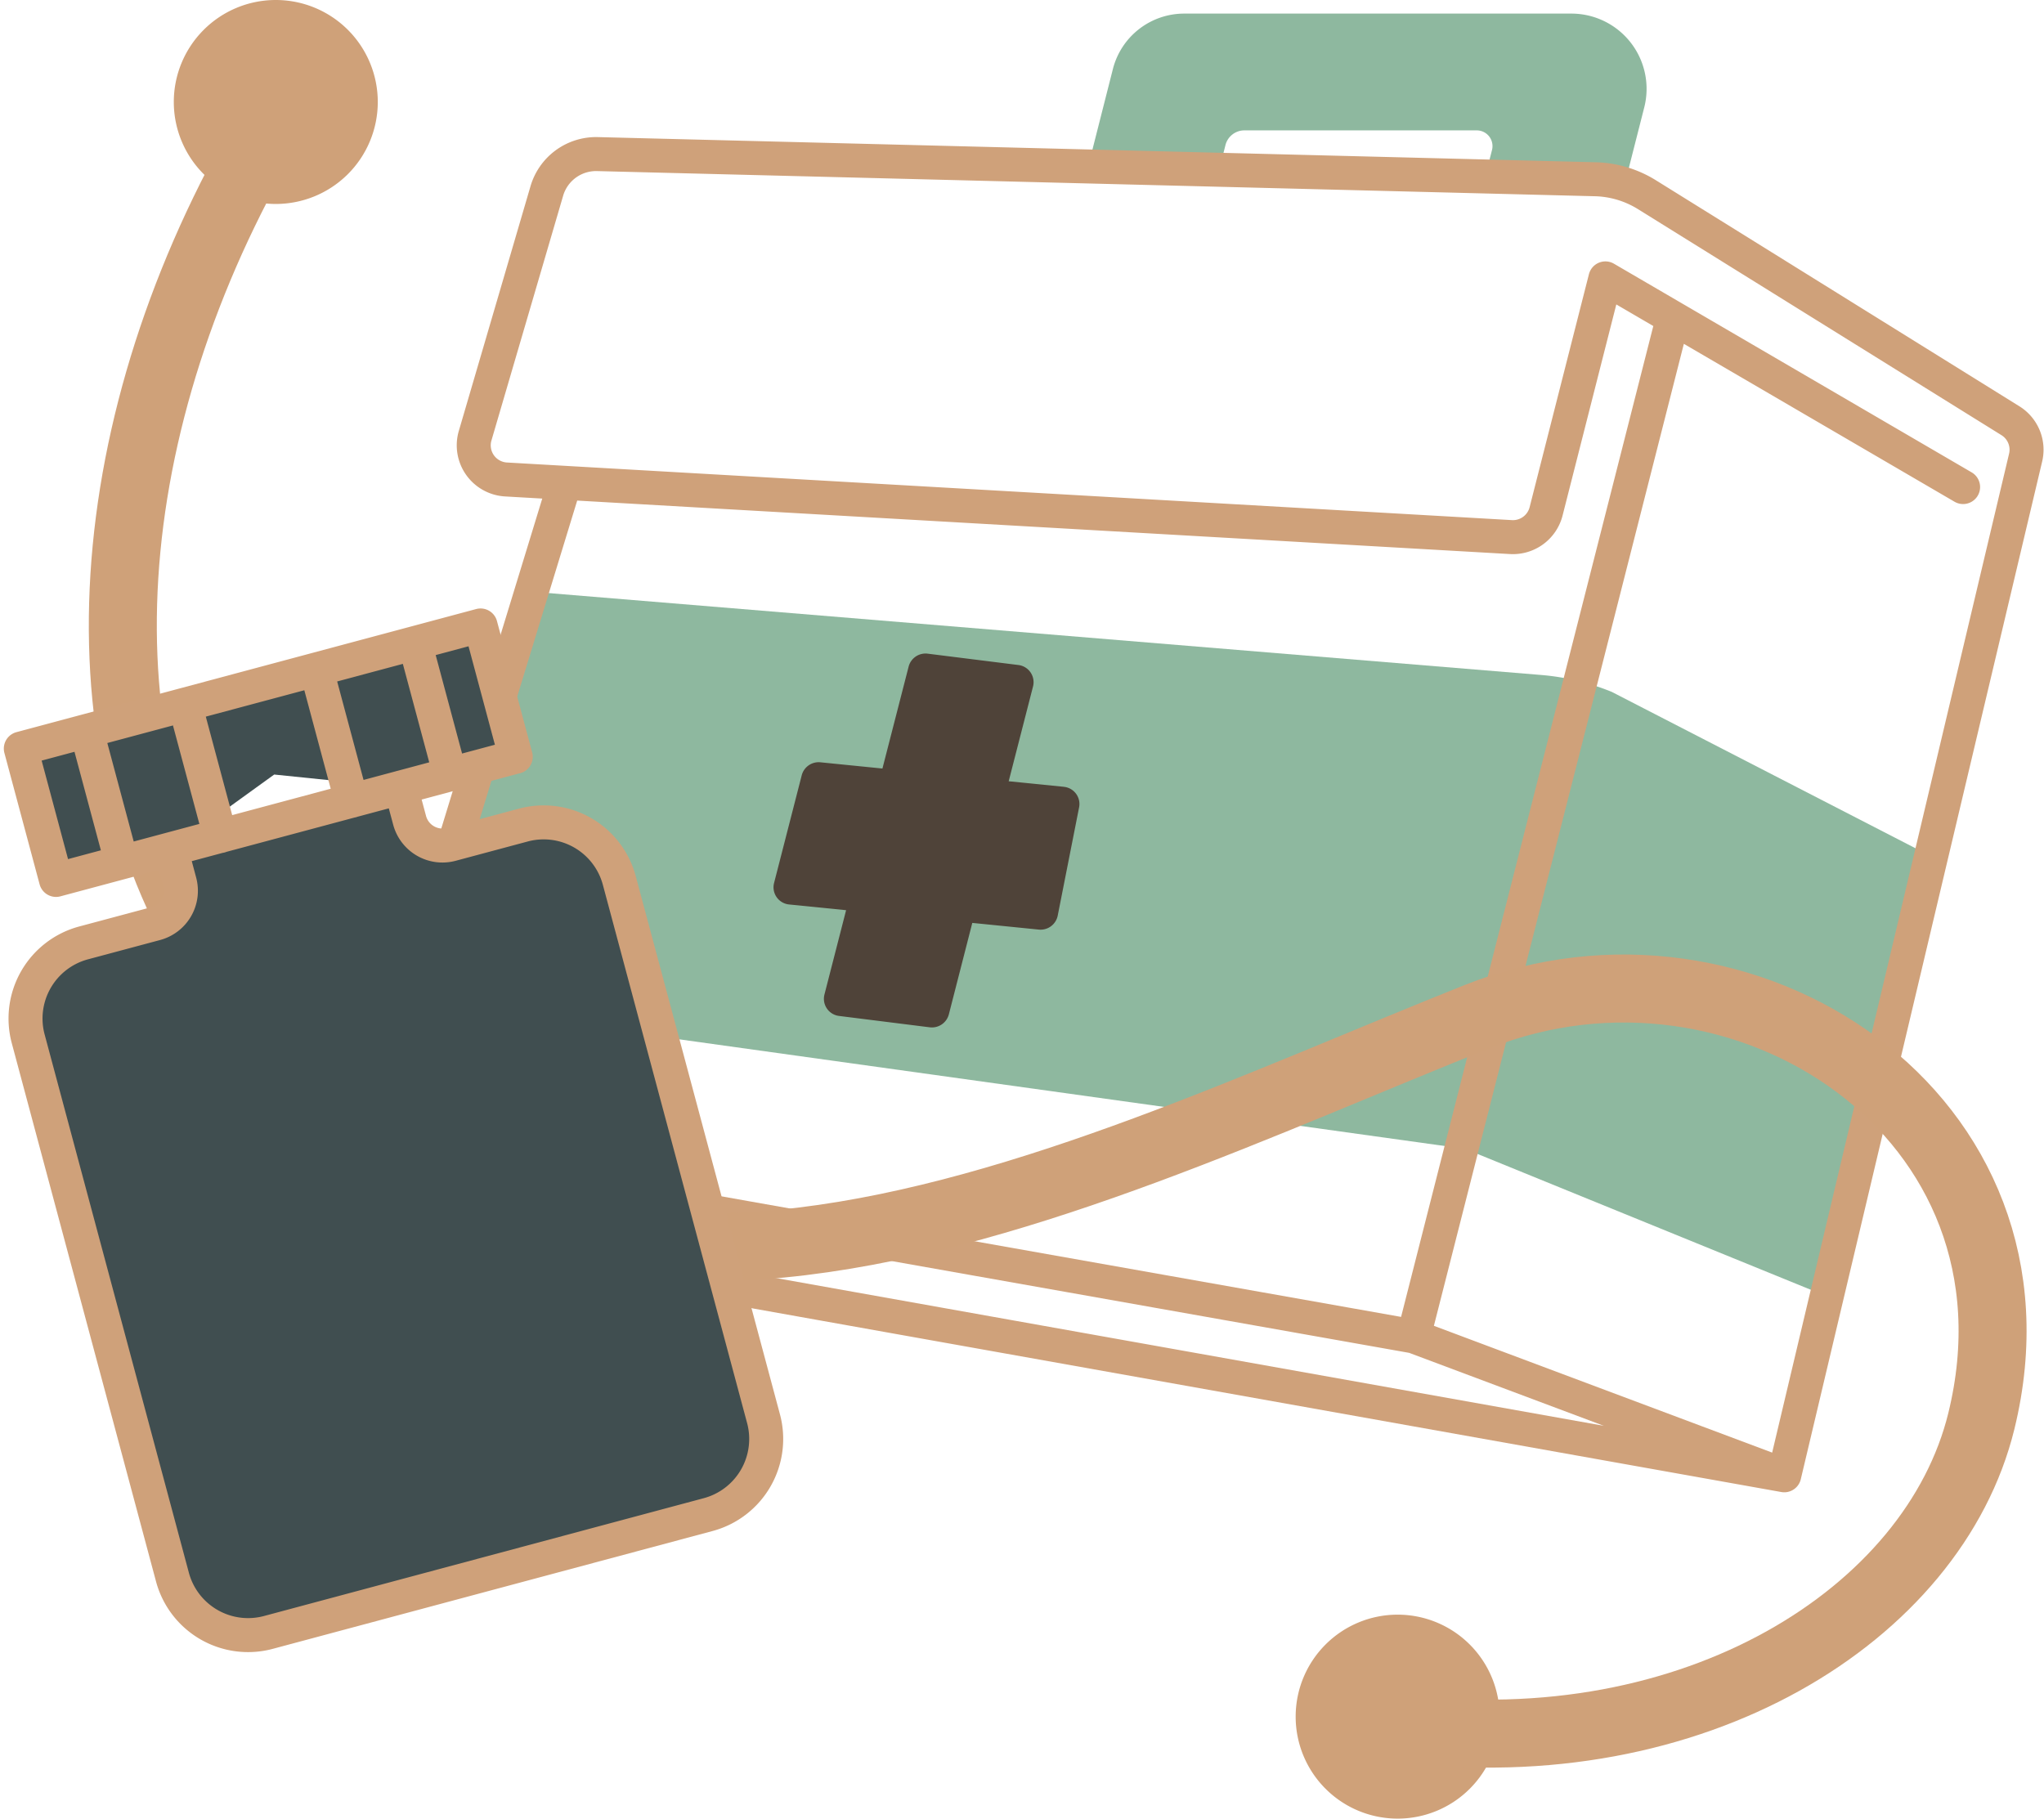 <svg xmlns="http://www.w3.org/2000/svg" width="120.25" height="107" viewBox="0 0 120.25 107">
  <g id="inpatient_drug_treatment" data-name="inpatient drug treatment" transform="translate(0.225 -1.5)">
    <path id="Path_549" data-name="Path 549" d="M95.355,12.345l1.154-4.532A4.426,4.426,0,0,0,92.218,2.3H69.447a4.33,4.33,0,0,0-4.2,3.262L63.79,11.3l7.709.194.371-1.458a1.148,1.148,0,0,1,1.113-.865H86.651a.926.926,0,0,1,.9,1.154l-.4,1.564,6.477.163a6.036,6.036,0,0,1,1.727.3" fill="#8eb89f"/>
    <path id="Path_547" data-name="Path 547" d="M113.381,51.88,94.593,42.206a14.1,14.1,0,0,0-4.16-.994l-59.389-4.9L23.671,60.411l62.291,8.682,21.279,8.673Z" fill="#8eb89f"/>
    <path id="Path_548" data-name="Path 548" d="M21,69.139,33.005,29.91M82.943,80.124,98.195,20.2m6.549,68.1,14.2-59.878a2.007,2.007,0,0,0-.894-2.168l-21.387-13.3a6.037,6.037,0,0,0-3.037-.908l-58.707-1.48a3.02,3.02,0,0,0-2.974,2.17l-4.218,14.4a2.012,2.012,0,0,0,1.816,2.574L88.667,33.1a2.013,2.013,0,0,0,2.066-1.513L94.222,17.88l21.043,12.276M21,69.139l23.287,8.368L104.744,88.3l-21.8-8.172Z" fill="none" stroke="#cfa17a" stroke-linecap="round" stroke-linejoin="round" stroke-width="2"/>
    <path id="Path_550" data-name="Path 550" d="M62.352,47.791l-3.235-.325,1.434-5.585a1.017,1.017,0,0,0-.869-1.255l-5.323-.666a1.028,1.028,0,0,0-1.128.757l-1.542,6-3.647-.366a1.029,1.029,0,0,0-1.1.76l-1.63,6.348a1.016,1.016,0,0,0,.894,1.257l3.346.336-1.276,4.969a1.015,1.015,0,0,0,.869,1.254l5.323.667a1.03,1.03,0,0,0,1.128-.758L56.976,55.8l3.9.392A1.028,1.028,0,0,0,62,55.378l1.261-6.385a1.016,1.016,0,0,0-.906-1.2" fill="#4f4339"/>
    <g id="Group_159" data-name="Group 159" transform="translate(5)" style="mix-blend-mode: lighten;isolation: isolate">
      <path id="Path_576" data-name="Path 576" d="M3.5,6a6,6,0,1,0,6-6,6,6,0,0,0-6,6" transform="translate(1.5 1.5)" fill="#cfa179"/>
      <path id="Path_577" data-name="Path 577" d="M69.5,101a6,6,0,1,0,6-6,6,6,0,0,0-6,6" transform="translate(1.5 1.5)" fill="#cfa179"/>
      <path id="Path_558" data-name="Path 558" d="M77.182,103.172c17.211,2.161,31.357-6.646,34.156-18.056,4.406-17.962-14.045-30.024-29.665-23.8C56.88,71.205,25.466,87.991,6.967,57.4-1.164,43.952.917,24.475,11.534,7.5" fill="none" stroke="#cfa179" stroke-linecap="round" stroke-linejoin="round" stroke-width="4"/>
    </g>
    <path id="Path_555" data-name="Path 555" d="M30.116,46.024,3.071,53.271,1,45.543,28.046,38.3ZM1,45.543,28.046,38.3,9.832,51.459l.518,1.934A2,2,0,0,1,8.938,55.84L4.692,56.977a4.607,4.607,0,0,0-3.258,5.642L9.92,94.289a4.607,4.607,0,0,0,5.642,3.257l25.874-6.933a4.607,4.607,0,0,0,3.258-5.642L36.208,53.3a4.606,4.606,0,0,0-5.642-3.257l-4.248,1.138a2,2,0,0,1-2.444-1.412l-.519-1.935" fill="#404e50"/>
    <path id="Path_551" data-name="Path 551" d="M30.116,46.024,3.071,53.271,1,45.543,28.046,38.3ZM1,45.543l2.071,7.728M28.046,38.3l2.07,7.728M4.864,44.508l2.07,7.727m17.248-12.9,2.071,7.727m-15.594-4.1,2.071,7.728m5.657-9.8,2.07,7.727M9.832,51.459l.518,1.934A2,2,0,0,1,8.938,55.84L4.692,56.977a4.607,4.607,0,0,0-3.258,5.642L9.92,94.289a4.607,4.607,0,0,0,5.642,3.257l25.874-6.933a4.607,4.607,0,0,0,3.258-5.642L36.208,53.3a4.606,4.606,0,0,0-5.642-3.257l-4.248,1.138a2,2,0,0,1-2.444-1.412l-.519-1.935" fill="none" stroke="#cfa17a" stroke-linecap="round" stroke-linejoin="round" stroke-width="2"/>
  </g>
</svg>
